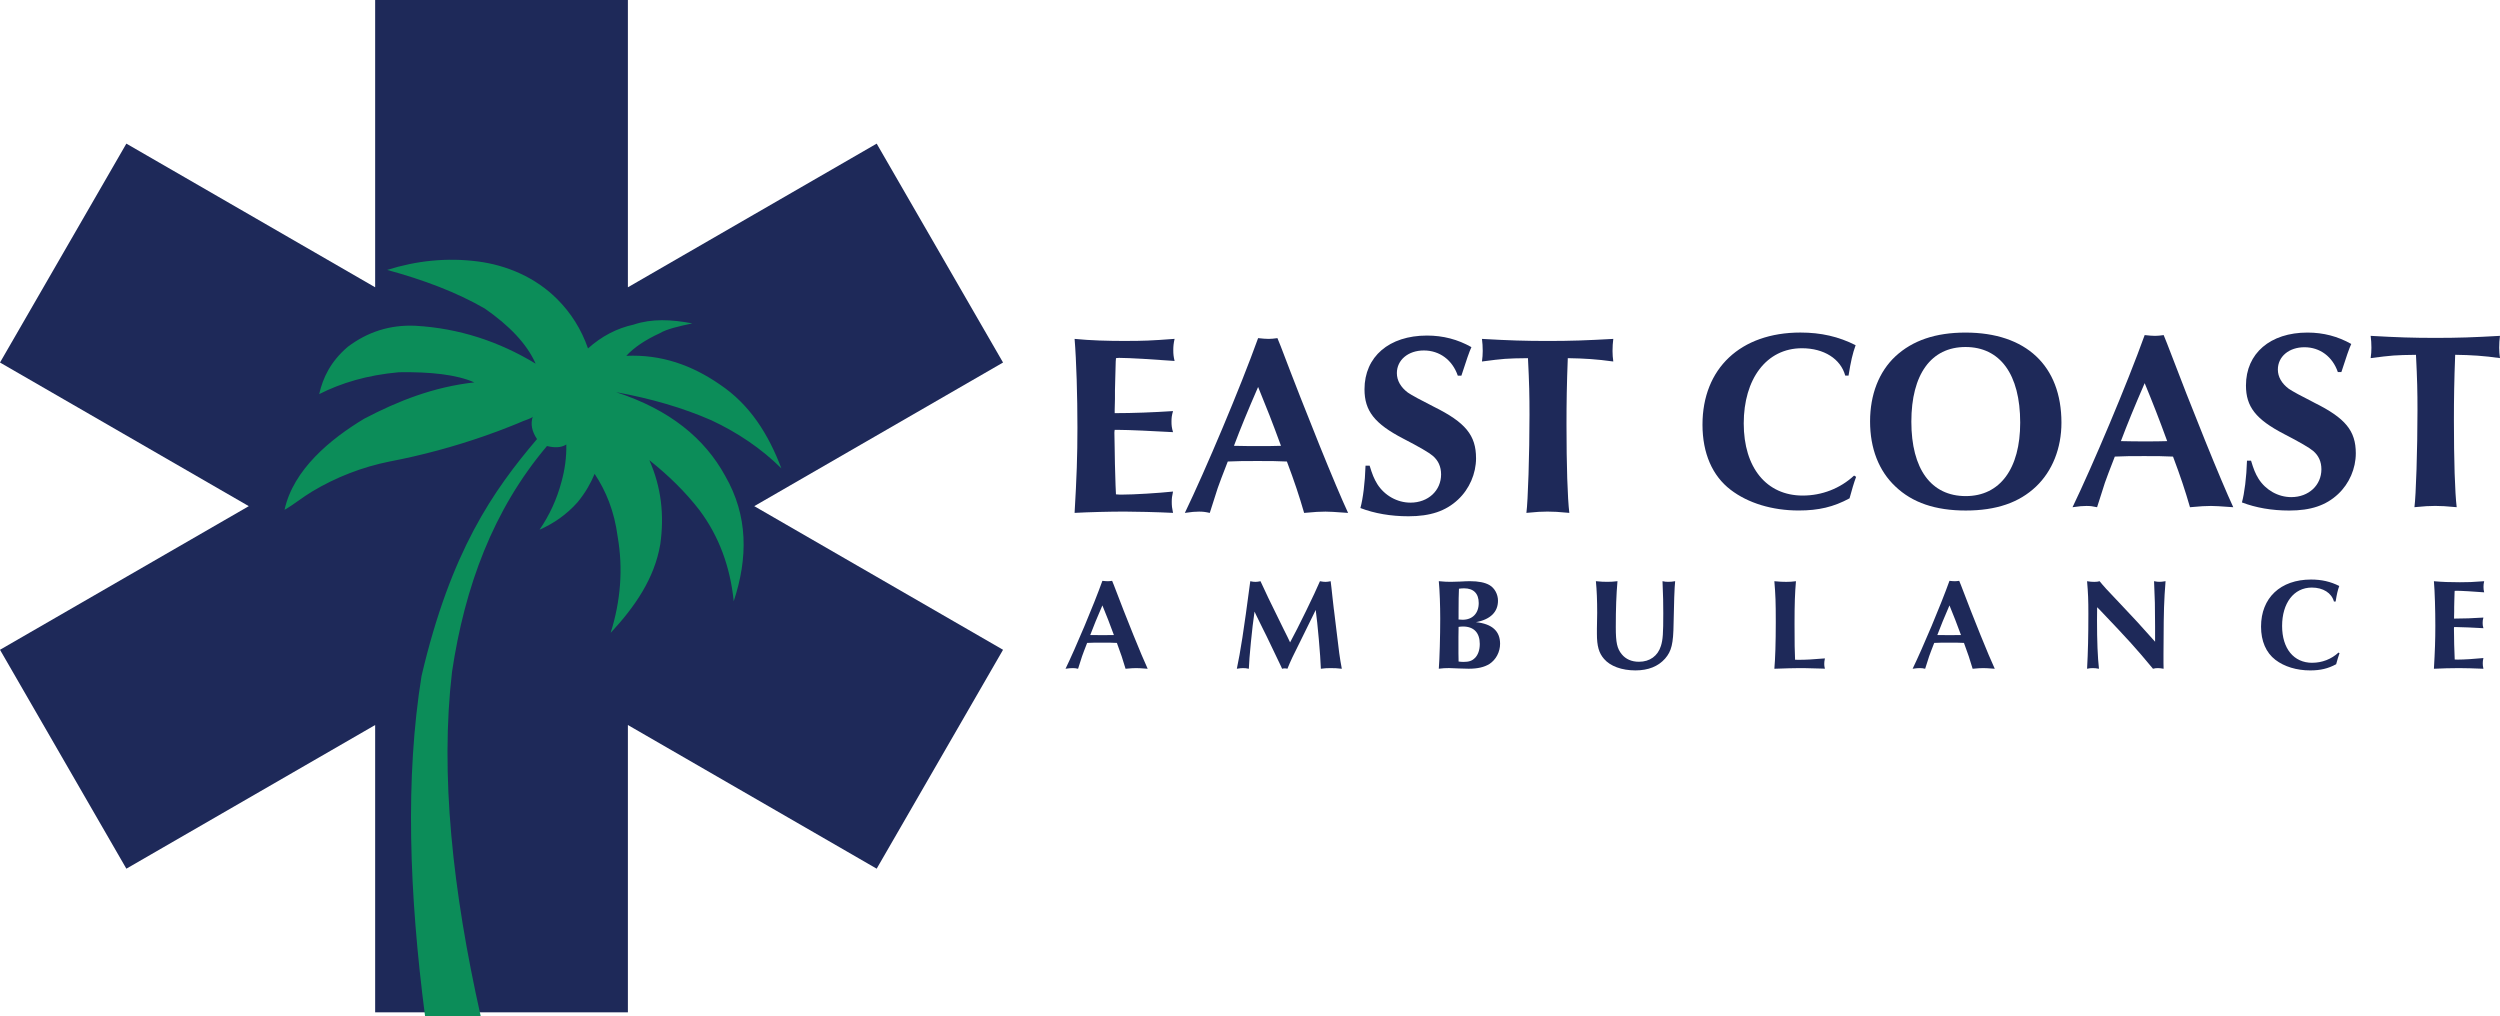 <?xml version="1.0" encoding="UTF-8"?>
<svg xmlns="http://www.w3.org/2000/svg" id="Layer_1" viewBox="0 0 847.32 344.48">
  <defs>
    <style>.cls-1{fill:#1e2959;}.cls-2{fill:#0c8d59;}</style>
  </defs>
  <polygon class="cls-1" points="339.96 122.87 297.13 48.68 212.81 97.37 212.81 0 127.15 0 127.15 97.37 42.83 48.68 0 122.87 84.32 171.55 0 220.23 42.83 294.42 127.15 245.73 127.15 343.1 212.81 343.1 212.81 245.73 297.13 294.42 339.96 220.23 255.64 171.55 339.96 122.87"></polygon>
  <path class="cls-2" d="m191.95,150.65c-1.87,1.18-4.13,1.12-6.56.52-18.28,21.61-27.87,47.7-32.18,76.5-4.06,34.58.14,74.09,9.73,116.8h-18.87c-5.43-41.89-6.75-80.99-1.19-115.41,9.94-42.34,24.25-62.74,39.13-80.25-1.76-2.61-2.25-5.15-1.44-7.6-.16.48-2.75,1.28-3.27,1.51-1.4.62-2.83,1.19-4.25,1.75-2.92,1.17-5.87,2.27-8.84,3.3-10.46,3.65-21.28,6.57-32.17,8.65-9.26,1.86-18.2,5.33-26.29,10.19-3.2,1.92-6.1,4.34-9.31,6.18,2.97-13.68,15.64-24.05,26.98-30.87,11.53-6.06,23.67-10.81,37.34-12.32-6.07-2.68-14.95-3.6-25.56-3.44-10.87.98-19.61,3.66-27.02,7.42,1.28-5.57,3.82-10.99,9.67-16.02,6.63-5.01,14.21-7.54,22.91-7.15,14.89.84,28.4,5.35,40.79,12.85-3.02-6.81-9.03-12.98-17.22-18.67-9.6-5.56-20.84-9.76-33.11-13.11,10.03-3.16,20.21-4.2,30.56-2.89,10.11,1.28,19.73,5.5,26.96,12.68,4.79,4.76,8.31,10.37,10.55,16.82,4.57-4.09,9.72-6.82,15.49-8.08,6.11-2.06,12.84-1.76,19.86-.4-4.7.97-8.87,2-10.99,3.31-5.07,2.33-8.81,4.9-11.39,7.68,11.88-.54,22.25,3.18,31.65,9.67,10.3,6.87,16.54,16.94,20.92,28.47-6.81-6.74-14.77-12.1-23.7-16.29-9.75-4.27-20.57-7.39-32.31-9.53,18.22,5.93,30.01,15.68,36.95,28.34,7.83,13.57,7.76,27.83,2.91,42.51-1.21-11.83-5.07-22.15-11.65-30.92-4.86-6.28-10.6-11.84-16.95-16.88,4.04,9.07,5.11,18.59,3.71,28.47-1.95,11.58-8.57,21.17-16.82,30.06,3.42-10.93,4.24-21.79,2.38-32.58-1.14-8.76-4.01-15.57-7.81-21.32-1.3,3.09-3.02,6.27-5.83,9.67-3.69,4.14-8.02,7.13-12.85,9.27,3.43-4.99,5.88-10.39,7.42-16.16,1.17-4.19,1.75-8.43,1.66-12.73Z"></path>
  <path class="cls-1" d="m376.92,196.86c-.66.09-1.01.13-1.49.13-.53,0-.92-.04-1.8-.13-3.02,8.41-8.98,22.53-12.49,29.8,1.18-.17,1.75-.22,2.41-.22s1.05.04,1.84.22c.74-2.32,1.23-3.86,1.36-4.25.31-.83.79-2.19,1.71-4.51,1.84-.09,2.76-.09,5.08-.09,2.15,0,3.29,0,5,.09,1.27,3.37,2.1,5.87,2.94,8.76,1.88-.17,2.67-.22,3.64-.22.83,0,1.32.04,3.86.22-2.1-4.51-7.06-16.74-11.48-28.4l-.57-1.4Zm-3.11,18.41c-1.58,0-2.32,0-4.3-.04,1.14-3.02,2.37-6,4.12-10.04,1.49,3.64,2.41,5.96,3.9,10.04-1.53.04-2.15.04-3.73.04Z"></path>
  <path class="cls-1" d="m452.09,206.63c-.04-.53-.22-2.1-.48-4.25-.31-3.07-.39-3.51-.61-5.39-.83.17-1.23.22-1.75.22s-.96-.04-1.88-.22c-1.58,3.81-7.67,16.3-10.12,20.73-.75-1.58-.88-1.88-2.19-4.47-5-10.12-6.18-12.62-7.84-16.26-.79.17-1.18.22-1.71.22-.57,0-.96-.04-1.75-.22l-.13.92c-2.06,15.69-3.2,22.96-4.43,28.75,1.01-.17,1.53-.22,2.1-.22.61,0,1.1.04,1.97.22.09-3.46,1.14-14.24,1.93-19.37l.53,1.14,2.02,4.12c1.1,2.19,2.02,4.03,2.98,6.09.75,1.49,1.88,3.9,3.46,7.23l.35.79c.39-.09.57-.13.92-.13s.53.04.88.13c1.09-2.67,1.84-4.29,4.82-10.21,1.36-2.76,2.89-5.83,4.16-8.46l.61-1.27c.61,4.16,1.62,15.65,1.75,19.94,1.36-.17,1.93-.22,3.24-.22,1.45,0,2.32.04,3.86.22-.75-4.03-.88-5.04-2.06-14.99-.17-1.66-.39-3.33-.61-5.04Z"></path>
  <path class="cls-1" d="m500.22,210.88c4.91-.92,7.49-3.46,7.49-7.28,0-2.19-1.14-4.29-2.89-5.3-1.53-.88-3.73-1.32-6.62-1.32-.66,0-1.93.04-3.37.13-1.32.04-2.37.09-3.11.09-1.27,0-2.19-.04-4.07-.22.31,3.24.48,8.24.48,12.75,0,5.79-.22,13.76-.48,16.92,1.4-.17,2.15-.22,3.46-.22.7,0,1.88.04,3.33.13,1.4.04,2.63.09,3.33.09,3.07,0,5.3-.53,7.06-1.62,2.19-1.45,3.59-4.03,3.59-6.84,0-4.29-2.72-6.75-8.19-7.32Zm-5.87-1.49v-2.19c0-4.25.04-5.04.13-7.67.75-.09,1.18-.13,1.75-.13,3.2,0,4.95,1.75,4.95,5,0,3.46-2.1,5.65-5.48,5.65-.35,0-.7-.04-1.36-.09v-.57Zm5.52,13.63c-.92.96-2.02,1.32-3.9,1.32-.57,0-.97-.05-1.62-.13v-.53l-.04-2.28v-5.52l.04-2.8v-.61c.66-.09,1.01-.13,1.49-.13,3.68,0,5.7,2.1,5.7,5.92,0,2.02-.57,3.68-1.66,4.78Z"></path>
  <path class="cls-1" d="m563.47,196.99c.22,5.83.26,6.79.26,10.78,0,7.01-.13,8.98-.79,11.13-1.05,3.42-3.77,5.39-7.45,5.39-2.5,0-4.47-.88-5.83-2.54-1.58-1.93-2.02-3.94-2.02-9.12,0-6.48.17-11,.57-15.65-1.4.17-2.19.22-3.46.22s-2.15-.04-3.86-.22c.31,3.16.44,6.44.44,10.74,0,.75-.04,2.67-.09,5.39v1.71c0,4.16.66,6.49,2.41,8.5,2.1,2.46,6,3.9,10.65,3.9,4.34,0,7.71-1.36,10.04-3.99,2.19-2.54,2.8-5,2.89-11.96.09-6.22.31-12.4.53-14.29-.96.17-1.45.22-2.37.22-.75,0-1.1-.04-1.93-.22Z"></path>
  <path class="cls-1" d="m609.45,223.63c-.13,0-.61,0-1.05-.04-.13-2.1-.18-6.22-.18-12.31,0-6.53.13-10.21.48-14.29-1.36.17-2.06.22-3.29.22s-2.15-.04-4.03-.22c.39,4.82.48,6.88.48,13.85s-.18,12.53-.48,15.82c3.37-.13,6.92-.22,8.55-.22,1.4,0,1.75,0,7.84.17l.74.04c-.18-.74-.22-1.1-.22-1.62s.04-.96.22-1.88c-4.21.35-6.4.48-9.07.48Z"></path>
  <path class="cls-1" d="m664.02,196.86c-.66.09-1.01.13-1.49.13-.53,0-.92-.04-1.8-.13-3.02,8.41-8.98,22.53-12.49,29.8,1.18-.17,1.75-.22,2.41-.22s1.05.04,1.84.22c.74-2.32,1.23-3.86,1.36-4.25.31-.83.79-2.19,1.71-4.51,1.84-.09,2.76-.09,5.08-.09,2.15,0,3.29,0,5,.09,1.27,3.37,2.1,5.87,2.94,8.76,1.88-.17,2.67-.22,3.64-.22.83,0,1.32.04,3.86.22-2.1-4.51-7.06-16.74-11.48-28.4l-.57-1.4Zm-3.11,18.41c-1.58,0-2.32,0-4.3-.04,1.14-3.02,2.37-6,4.12-10.04,1.49,3.64,2.41,5.96,3.9,10.04-1.53.04-2.15.04-3.73.04Z"></path>
  <path class="cls-1" d="m730.07,196.99c.31,6.79.31,7.58.35,15.34v5.17c-4.43-5-7.93-8.81-11.04-12.05-6-6.31-6.14-6.49-7.76-8.46-.66.17-1.01.22-1.8.22-.83,0-1.4-.04-2.45-.22.35,4.08.44,6.36.44,11,0,7.67-.13,13.06-.44,18.67.79-.17,1.23-.22,1.88-.22s1.14.04,2.15.22c-.44-3.9-.66-9.42-.66-16.39,0-1.84,0-2.89.04-4.47l.92.92c9.86,10.34,12.23,12.97,18.01,19.94.7-.17,1.01-.22,1.58-.22.61,0,1.05.04,2.02.22-.04-.83-.04-1.31-.04-1.93v-2.94l.04-5.26c.04-9.12.13-12.89.66-19.55-1.1.17-1.53.22-2.02.22-.57,0-.96-.04-1.88-.22Z"></path>
  <path class="cls-1" d="m783.68,224.64c-6.27,0-10.21-4.82-10.21-12.49s3.9-13.01,10.08-13.01c3.81,0,6.7,1.84,7.49,4.73h.57c.39-2.46.7-3.81,1.23-5.26-2.94-1.49-6-2.19-9.55-2.19-10.39,0-16.96,6.22-16.96,15.95,0,4.95,1.71,8.85,4.86,11.26,3.02,2.32,7.23,3.59,11.79,3.59,3.46,0,6.05-.61,8.81-2.1.39-1.45.75-2.67,1.14-3.73l-.35-.22c-2.41,2.24-5.57,3.46-8.9,3.46Z"></path>
  <path class="cls-1" d="m833.82,197.34c-3.37,0-6.18-.09-8.9-.35.31,3.68.48,9.73.48,15.16,0,4.82-.13,8.5-.48,14.51,2.41-.13,6-.22,8.5-.22,1.67,0,5.61.09,8.28.22-.18-.83-.22-1.23-.22-1.88,0-.61.04-.96.22-1.75-2.46.26-6.66.53-8.77.53-.13,0-.57,0-.96-.04-.04-.39-.09-2.1-.18-5.17l-.04-2.8-.04-2.5s0-.22.04-.53h.53c1.75,0,6.4.22,9.42.39-.22-.75-.26-1.14-.26-1.8s.04-1.05.26-1.8c-3.33.22-6.79.35-9.95.35v-.57l.04-1.84v-1.45l.04-1.8.09-3.16.04-.57c.31-.04.53-.04.57-.04,1.71,0,5.92.26,9.42.53-.17-.75-.22-1.14-.22-1.84,0-.66.04-1.14.22-1.93-3.94.31-5.52.35-8.15.35Z"></path>
  <path class="cls-1" d="m381.89,115.56c-6.71,0-12.28-.17-17.68-.7.61,7.32.96,19.34.96,30.14,0,9.58-.26,16.9-.96,28.83,4.79-.26,11.93-.44,16.9-.44,3.31,0,11.15.17,16.46.44-.35-1.66-.43-2.44-.43-3.75,0-1.22.09-1.92.43-3.48-4.88.52-13.24,1.04-17.42,1.04-.26,0-1.13,0-1.92-.09-.09-.78-.17-4.18-.35-10.28l-.09-5.58-.09-4.96c0-.09,0-.44.09-1.04h1.05c3.48,0,12.72.43,18.73.78-.43-1.48-.52-2.27-.52-3.57s.09-2.09.52-3.57c-6.62.43-13.5.7-19.77.7v-1.13l.09-3.66v-2.88l.09-3.57.17-6.27.09-1.13c.61-.09,1.04-.09,1.13-.09,3.4,0,11.76.52,18.73,1.04-.35-1.48-.44-2.26-.44-3.66,0-1.31.09-2.26.44-3.83-7.84.61-10.98.7-16.2.7Z"></path>
  <path class="cls-1" d="m432.94,114.6c-1.31.17-2,.26-2.96.26-1.05,0-1.83-.09-3.57-.26-6.01,16.73-17.86,44.78-24.83,59.24,2.35-.35,3.48-.44,4.79-.44s2.09.09,3.66.44c1.48-4.62,2.44-7.67,2.7-8.45.61-1.66,1.57-4.36,3.4-8.97,3.66-.17,5.49-.17,10.11-.17,4.27,0,6.53,0,9.93.17,2.53,6.71,4.18,11.67,5.84,17.42,3.75-.35,5.31-.44,7.23-.44,1.66,0,2.61.09,7.67.44-4.18-8.97-14.03-33.28-22.82-56.45l-1.13-2.79Zm-6.18,36.59c-3.14,0-4.62,0-8.54-.09,2.26-6.01,4.7-11.93,8.19-19.95,2.96,7.23,4.79,11.85,7.75,19.95-3.05.09-4.27.09-7.4.09Z"></path>
  <path class="cls-1" d="m500.27,155.28c0-7.75-3.57-12.11-14.29-17.42q-6.88-3.48-8.8-4.79c-2.44-1.83-3.74-4.09-3.74-6.62,0-4.44,3.83-7.67,9.15-7.67s9.67,3.22,11.5,8.54h1.22c1.66-5.14,2.7-8.19,3.4-9.67-4.62-2.61-9.58-3.92-15.07-3.92-12.81,0-21.17,7.14-21.17,18.21,0,7.32,3.4,11.67,13.15,16.73q8.1,4.18,10.02,5.84c1.83,1.57,2.79,3.66,2.79,6.27,0,5.49-4.36,9.58-10.37,9.58-4.53,0-8.8-2.44-11.24-6.27-1.13-1.83-1.74-3.4-2.61-6.27h-1.39c-.17,5.75-.87,11.24-1.74,14.37,4.79,1.83,10.28,2.79,16.29,2.79,7.4,0,12.63-1.74,16.81-5.66,3.83-3.57,6.1-8.8,6.1-14.02Z"></path>
  <path class="cls-1" d="m531.37,121.39c5.66.09,9.76.35,15.42,1.13-.17-1.48-.26-2.09-.26-3.57,0-1.66.09-2.53.26-4.09-9.23.52-14.46.7-22.21.7s-13.07-.17-22.3-.7c.17,1.57.26,2.44.26,4.09,0,1.39-.09,2.09-.26,3.57,7.32-.96,8.28-1.05,15.59-1.13.44,8.62.52,12.63.52,19.16,0,13.42-.52,29.36-1.05,33.28,3.48-.35,5.14-.44,7.14-.44s3.75.09,7.41.44c-.61-5.05-.96-16.12-.96-29.88,0-7.58.09-13.59.44-22.56Z"></path>
  <path class="cls-1" d="m610.99,167.96c-12.27,0-19.99-9.44-19.99-24.45s7.64-25.48,19.73-25.48c7.46,0,13.12,3.6,14.67,9.27h1.12c.77-4.8,1.37-7.46,2.4-10.3-5.75-2.92-11.75-4.29-18.7-4.29-20.33,0-33.2,12.18-33.2,31.23,0,9.69,3.35,17.33,9.52,22.05,5.92,4.55,14.15,7.03,23.08,7.03,6.78,0,11.84-1.2,17.24-4.12.77-2.83,1.46-5.23,2.23-7.29l-.69-.43c-4.72,4.38-10.89,6.78-17.42,6.78Z"></path>
  <path class="cls-1" d="m666.16,112.72c-10.12,0-17.93,2.66-23.76,8.06-5.58,5.23-8.58,12.95-8.58,22.05s2.92,16.73,8.58,22.05c5.75,5.49,13.55,8.15,23.85,8.15s18.1-2.66,23.85-8.15c5.49-5.23,8.58-12.95,8.58-21.62,0-19.3-12.01-30.54-32.51-30.54Zm.09,55.42c-11.75,0-18.44-9.18-18.44-25.22s6.69-25.31,18.36-25.31,18.53,9.18,18.53,25.65c0,15.61-6.86,24.88-18.44,24.88Z"></path>
  <path class="cls-1" d="m733.33,113.57c-1.29.17-1.97.26-2.92.26-1.03,0-1.8-.09-3.52-.26-5.92,16.47-17.59,44.09-24.45,58.34,2.32-.34,3.43-.43,4.72-.43s2.06.09,3.6.43c1.46-4.55,2.4-7.55,2.66-8.32.6-1.63,1.54-4.29,3.35-8.84,3.6-.17,5.41-.17,9.95-.17,4.2,0,6.43,0,9.78.17,2.49,6.61,4.12,11.49,5.75,17.16,3.69-.34,5.23-.43,7.12-.43,1.63,0,2.57.09,7.55.43-4.12-8.84-13.81-32.77-22.48-55.59l-1.11-2.75Zm-6.09,36.03c-3.09,0-4.55,0-8.41-.09,2.23-5.92,4.63-11.75,8.06-19.65,2.92,7.12,4.72,11.67,7.63,19.65-3,.09-4.2.09-7.29.09Z"></path>
  <path class="cls-1" d="m784.38,136.48q-6.78-3.43-8.66-4.72c-2.4-1.8-3.69-4.03-3.69-6.52,0-4.38,3.77-7.55,9.01-7.55s9.52,3.17,11.32,8.41h1.2c1.63-5.06,2.66-8.06,3.35-9.52-4.55-2.57-9.44-3.86-14.84-3.86-12.61,0-20.85,7.03-20.85,17.93,0,7.21,3.35,11.5,12.95,16.47q7.98,4.12,9.87,5.75c1.8,1.55,2.75,3.6,2.75,6.18,0,5.4-4.29,9.44-10.21,9.44-4.46,0-8.66-2.4-11.07-6.18-1.12-1.8-1.72-3.35-2.57-6.18h-1.37c-.17,5.66-.86,11.07-1.72,14.16,4.72,1.8,10.12,2.75,16.04,2.75,7.29,0,12.44-1.72,16.56-5.58,3.77-3.52,6-8.66,6-13.81,0-7.64-3.52-11.93-14.07-17.16Z"></path>
  <path class="cls-1" d="m847.32,113.83c-9.09.52-14.24.69-21.88.69s-12.87-.17-21.96-.69c.17,1.54.26,2.4.26,4.03,0,1.37-.08,2.06-.26,3.52,7.21-.94,8.15-1.03,15.36-1.12.43,8.49.51,12.44.51,18.87,0,13.21-.51,28.91-1.03,32.77,3.43-.34,5.06-.43,7.03-.43s3.69.09,7.29.43c-.6-4.98-.94-15.87-.94-29.43,0-7.46.09-13.38.43-22.22,5.58.08,9.61.34,15.18,1.12-.17-1.46-.26-2.06-.26-3.52,0-1.63.09-2.49.26-4.03Z"></path>
</svg>
